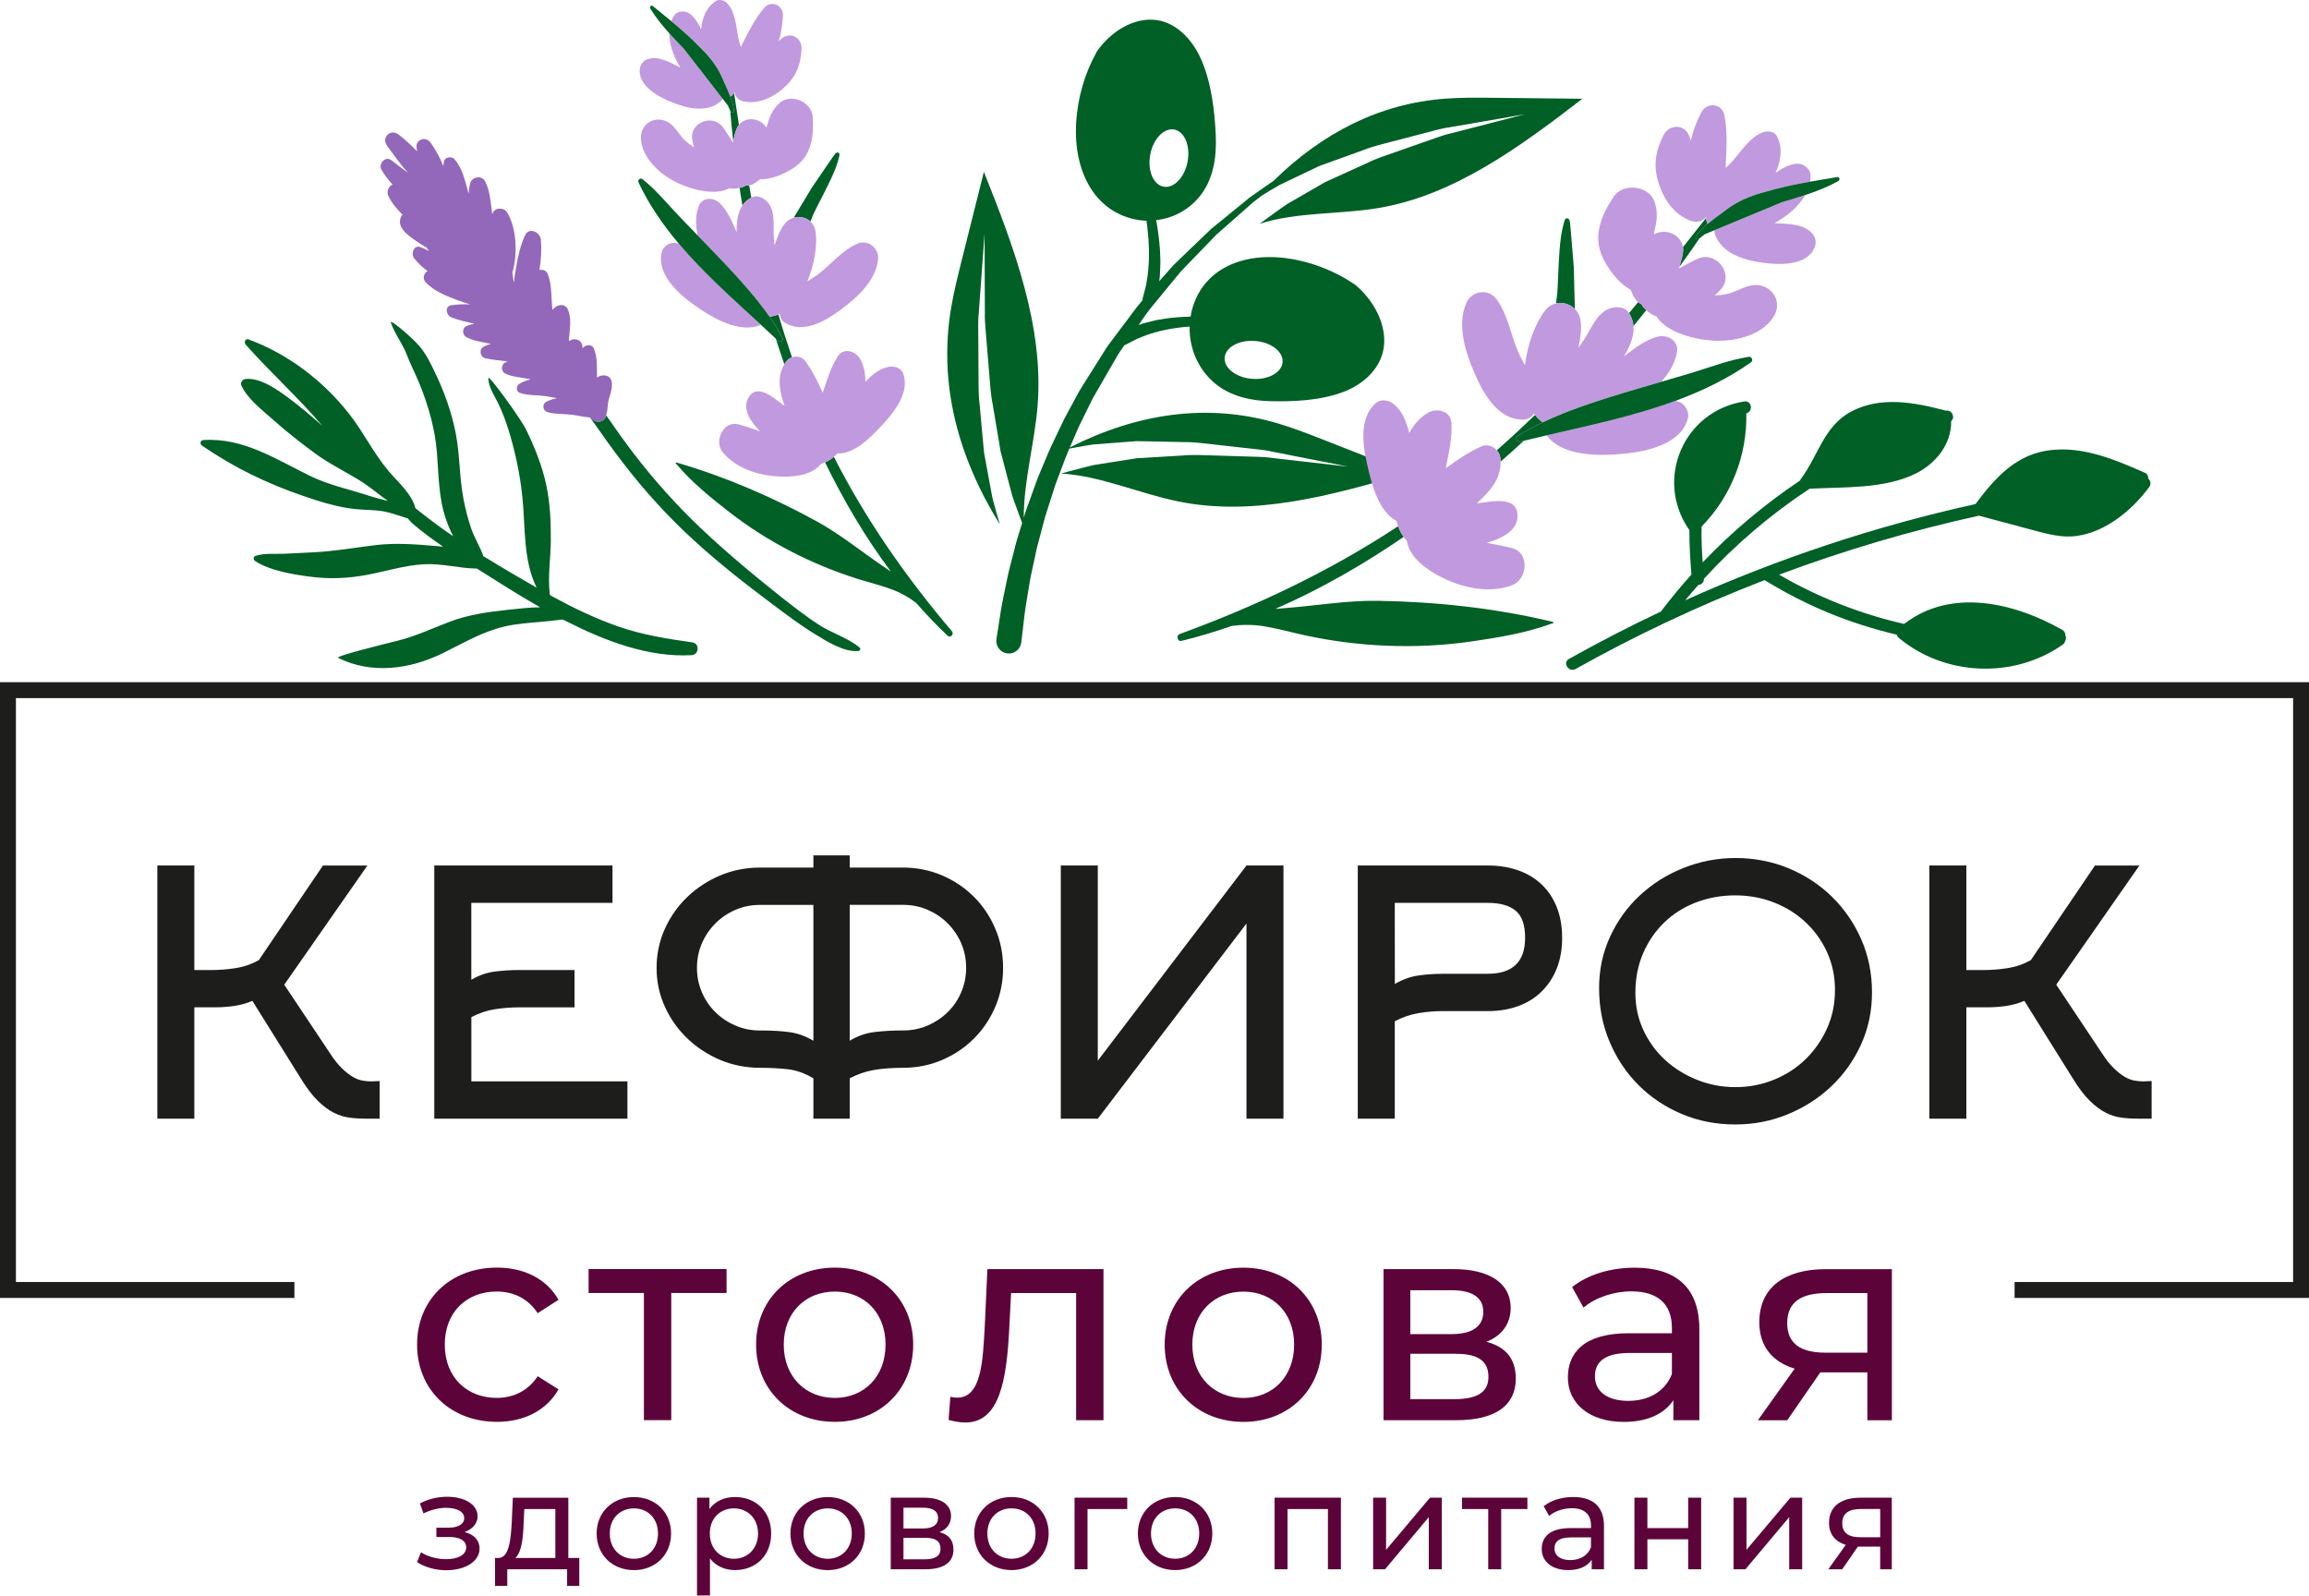 <?xml version="1.0" encoding="UTF-8"?> <svg xmlns="http://www.w3.org/2000/svg" id="_Слой_2" data-name="Слой 2" viewBox="0 0 627.9 433.88"><defs><style> .cls-1 { fill: #5c0439; } .cls-2, .cls-3 { fill: #006026; } .cls-2, .cls-4 { fill-rule: evenodd; } .cls-5 { fill: #c199df; } .cls-4, .cls-6 { fill: #1d1d1b; } .cls-7 { fill: #9367ba; } </style></defs><g id="_Слой_1-2" data-name="Слой 1"><g><path class="cls-6" d="m52.85,304.21h-10.06v-68.85h10.06v28.43h4.61c2.15,0,4.34-.17,6.55-.51,2.22-.34,4.34-1.06,6.37-2.18l17.44-25.73h12.09l-22.61,32.4,12.37,18.55c1.11,1.72,2.18,3.09,3.23,4.11,1.05,1.02,2.03,1.8,2.95,2.35.92.55,1.82.91,2.68,1.06.86.15,1.69.23,2.49.23.37,0,.74-.02,1.11-.05.37-.03.74-.05,1.11-.05v10.24h-3.6c-1.6,0-3.12-.09-4.57-.28-1.45-.18-2.88-.63-4.29-1.34-1.42-.71-2.86-1.78-4.34-3.23-1.48-1.45-3.02-3.46-4.61-6.05l-13.2-21.14c-1.6.68-3.25,1.14-4.94,1.38-1.69.25-3.37.37-5.03.37h-5.81v30.27h0Zm75.31-10.15h42.46v10.15h-52.52v-68.85h48.46v10.15h-38.39v20.92c2.09-1.22,4.21-1.95,6.37-2.23,2.15-.28,4.37-.42,6.65-.42h15.04v10.15h-15.04c-2.21,0-4.41.17-6.6.51s-4.32,1.06-6.41,2.15v17.46h0Zm117.4-13.84c2.4,0,4.63-.45,6.69-1.34,2.06-.89,3.88-2.09,5.45-3.63,1.57-1.54,2.8-3.35,3.69-5.43.89-2.09,1.34-4.29,1.34-6.63s-.45-4.61-1.34-6.68c-.89-2.05-2.12-3.86-3.69-5.43-1.57-1.57-3.38-2.78-5.45-3.68-2.06-.89-4.29-1.34-6.69-1.34h-14.49v36.95c2.15-1.31,4.46-2.11,6.92-2.38,2.46-.28,4.98-.42,7.57-.42h0Zm-38.86,0c3.14,0,5.81.15,8.03.46,2.22.31,4.37,1.09,6.46,2.34v-36.95h-14.49c-2.4,0-4.63.45-6.69,1.34-2.06.89-3.88,2.11-5.45,3.68-1.57,1.57-2.8,3.38-3.69,5.43-.89,2.06-1.34,4.28-1.34,6.68s.45,4.54,1.34,6.63c.89,2.08,2.12,3.89,3.69,5.43,1.57,1.54,3.38,2.74,5.45,3.63,2.06.89,4.29,1.34,6.69,1.34h0Zm38.86,10.15c-3.01,0-5.66.2-7.94.6-2.28.4-4.46,1.15-6.55,2.26v10.98h-9.88v-10.98c-2.4-1.42-4.77-2.25-7.11-2.49-2.34-.25-4.8-.37-7.38-.37-3.81,0-7.41-.71-10.8-2.12-3.38-1.42-6.37-3.37-8.95-5.83-2.58-2.46-4.63-5.34-6.14-8.65-1.51-3.29-2.26-6.83-2.26-10.58s.75-7.31,2.26-10.63c1.51-3.34,3.55-6.23,6.14-8.69,2.58-2.46,5.57-4.41,8.95-5.83,3.38-1.42,6.98-2.12,10.8-2.12h14.49v-3.32h9.88v3.32h14.49c3.75,0,7.29.71,10.61,2.12,3.32,1.42,6.21,3.37,8.68,5.83,2.46,2.46,4.4,5.35,5.81,8.69,1.42,3.32,2.12,6.88,2.12,10.63s-.71,7.29-2.12,10.58c-1.42,3.31-3.35,6.18-5.81,8.65-2.46,2.46-5.35,4.41-8.68,5.83-3.32,1.42-6.86,2.12-10.61,2.12h0Zm93.4-55.01h10.06v68.85h-10.06v-53.07l-40.43,53.07h-10.06v-68.85h10.06v53.07l40.43-53.07h0Zm65.62,29.44c6.77,0,10.15-3.26,10.15-9.78,0-3.51-.86-5.97-2.58-7.38-1.72-1.42-4.25-2.12-7.57-2.12h-25.29l.02,22.06c2.09-1.23,4.23-2,6.41-2.31,2.18-.31,4.41-.46,6.69-.46h12.17Zm-35.35,39.41v-68.85h35.41c3.01,0,5.77.45,8.28,1.34,2.49.89,4.61,2.18,6.37,3.88,1.77,1.69,3.12,3.75,4.08,6.18.95,2.43,1.43,5.18,1.43,8.26s-.48,5.83-1.43,8.26c-.95,2.43-2.31,4.52-4.08,6.28-1.75,1.75-3.88,3.09-6.38,4.01-2.49.92-5.25,1.38-8.28,1.38h-12.2c-2.23,0-4.45.18-6.66.55-2.21.37-4.38,1.11-6.48,2.22v26.49h-10.06Zm129.77-34.93c0-3.75-.72-7.2-2.17-10.37-1.45-3.15-3.41-5.89-5.91-8.2-2.49-2.31-5.37-4.08-8.63-5.34-3.26-1.26-6.74-1.89-10.43-1.89s-7.38.65-10.71,1.94c-3.32,1.29-6.2,3.11-8.63,5.48-2.43,2.37-4.34,5.17-5.72,8.38-1.38,3.23-2.08,6.77-2.08,10.64s.74,7.11,2.21,10.28c1.48,3.15,3.48,5.88,6,8.15,2.52,2.28,5.41,4.05,8.68,5.34,3.26,1.29,6.71,1.94,10.34,1.94s7.18-.68,10.48-2.03c3.29-1.35,6.15-3.2,8.58-5.57,2.43-2.37,4.37-5.15,5.81-8.34,1.45-3.2,2.17-6.66,2.17-10.41h0Zm10.06.6c0,5.11-1,9.84-3,14.21-2,4.37-4.71,8.15-8.09,11.35-3.38,3.2-7.32,5.72-11.83,7.57-4.49,1.85-9.24,2.77-14.23,2.77-5.23,0-10.11-.95-14.6-2.86-4.51-1.91-8.41-4.52-11.74-7.85s-5.95-7.25-7.86-11.77c-1.91-4.52-2.86-9.37-2.86-14.54s1-9.74,3-14.07c2-4.34,4.72-8.09,8.14-11.26s7.38-5.65,11.88-7.43c4.49-1.78,9.21-2.68,14.14-2.68s9.92.94,14.41,2.81c4.51,1.88,8.43,4.46,11.78,7.75s6.01,7.15,7.95,11.58c1.94,4.43,2.91,9.23,2.91,14.4h0Zm25.66,34.33h-10.06v-68.85h10.06v28.43h4.61c2.15,0,4.34-.17,6.55-.51,2.22-.34,4.34-1.06,6.37-2.18l17.44-25.73h12.09l-22.61,32.4,12.37,18.55c1.11,1.72,2.18,3.09,3.23,4.11,1.05,1.02,2.03,1.8,2.95,2.35.92.55,1.81.91,2.68,1.06.86.15,1.69.23,2.49.23.37,0,.74-.02,1.11-.05.37-.03.74-.05,1.11-.05v10.24h-3.6c-1.6,0-3.12-.09-4.57-.28-1.45-.18-2.88-.63-4.29-1.34-1.42-.71-2.86-1.78-4.34-3.23-1.48-1.45-3.02-3.46-4.61-6.05l-13.2-21.14c-1.6.68-3.25,1.14-4.94,1.38-1.69.25-3.37.37-5.03.37h-5.81v30.27h0Z"></path><polygon class="cls-4" points="0 185.51 627.9 185.51 627.9 352.95 547.84 352.95 547.84 348.62 623.58 348.62 623.58 189.84 4.33 189.84 4.33 348.62 80.06 348.62 80.06 352.95 0 352.95 0 185.51 0 185.51"></polygon><path class="cls-1" d="m135.13,386.65c7.37,0,13.49-3.1,16.75-8.84l-5.66-3.57c-2.64,4.03-6.67,5.89-11.16,5.89-8.06,0-14.11-5.58-14.11-14.5s6.05-14.42,14.11-14.42c4.5,0,8.53,1.86,11.16,5.89l5.66-3.64c-3.26-5.74-9.38-8.76-16.75-8.76-12.64,0-21.71,8.68-21.71,20.93s9.07,21.01,21.71,21.01h0Zm62.45-41.56h-37.52v6.51h15.04v34.58h7.44v-34.58h15.04v-6.51h0Zm29.43,41.56c12.33,0,21.32-8.76,21.32-21.01s-8.99-20.93-21.32-20.93-21.4,8.68-21.4,20.93,9.07,21.01,21.4,21.01h0Zm0-6.51c-7.91,0-13.88-5.74-13.88-14.5s5.97-14.42,13.88-14.42,13.8,5.66,13.8,14.42-5.89,14.5-13.8,14.5h0Zm41.5-35.04l-.7,15.2c-.54,9.69-.85,19.77-7.52,19.77-.54,0-1.16-.08-1.86-.23l-.47,6.28c1.71.47,3.18.7,4.57.7,9.32,0,11.25-11.55,11.95-26.05l.47-9.15h17.69v34.58h7.44v-41.09h-31.58Zm69.61,41.56c12.33,0,21.32-8.76,21.32-21.01s-8.99-20.93-21.32-20.93-21.4,8.68-21.4,20.93,9.07,21.01,21.4,21.01h0Zm0-6.51c-7.91,0-13.88-5.74-13.88-14.5s5.97-14.42,13.88-14.42,13.8,5.66,13.8,14.42-5.89,14.5-13.8,14.5h0Zm66.1-15.27c4.11-1.63,6.59-4.81,6.59-9.23,0-6.75-5.81-10.54-15.51-10.54h-19.07v41.09h19.77c10.93,0,16.2-4.19,16.2-11.32,0-5.19-2.56-8.61-7.99-10h0Zm-20.7-14.03h11.16c5.66,0,8.68,1.94,8.68,5.89s-3.02,6.05-8.68,6.05h-11.16v-11.94h0Zm11.94,29.62h-11.94v-12.33h12.4c6.12,0,8.84,2.02,8.84,6.28s-3.18,6.05-9.3,6.05h0Zm49.04-35.74c-6.59,0-12.71,1.86-16.98,5.27l3.1,5.58c3.18-2.71,8.14-4.42,13.02-4.42,7.37,0,11.01,3.64,11.01,9.92v1.47h-11.78c-12.25,0-16.51,5.43-16.51,12.02,0,7.13,5.89,12.09,15.2,12.09,6.43,0,11.01-2.17,13.49-5.89v5.43h7.06v-24.81c0-11.24-6.36-16.67-17.6-16.67h0Zm-1.71,36.21c-5.66,0-9.07-2.56-9.07-6.67,0-3.49,2.09-6.36,9.46-6.36h11.47v5.74c-1.86,4.73-6.28,7.29-11.86,7.29h0Zm53.69-35.82c-11.01,0-18.06,4.88-18.06,14.42,0,6.51,3.49,10.78,9.61,12.64l-10,14.03h7.99l8.99-13.02h12.79v13.02h6.67v-41.09h-17.99Zm-10.47,14.65c0-5.74,3.88-8.14,10.7-8.14h11.09v16.2h-11.4c-6.9,0-10.39-2.56-10.39-8.06h0Z"></path><path class="cls-1" d="m126.35,416.61c2.13-.77,3.53-2.35,3.53-4.3,0-3.16-3.49-5.29-8.23-5.29-2.5,0-4.92.51-7.46,1.8l.96,2.72c2.13-.99,4.15-1.51,6.13-1.51,2.98,0,4.96,1.03,4.96,2.79,0,1.65-1.65,2.61-4.26,2.61h-3.31v2.53h3.56c2.87,0,4.55,1.03,4.55,2.83,0,1.98-2.17,3.2-5.47,3.2-2.39,0-4.96-.66-6.83-1.87l-1.07,2.68c2.17,1.4,5.03,2.2,7.93,2.2,5.18,0,9.07-2.39,9.07-5.91,0-2.24-1.47-3.82-4.08-4.48h0Zm28.2,7.05v-16.38h-15.09l-.29,6.57c-.26,4.92-.74,9.66-3.53,9.81h-1.03v7.6h3.34v-4.52h16.27v4.52h3.31v-7.6h-2.98Zm-12.15-9.55l.18-3.75h8.44v13.3h-10.9c1.77-1.54,2.14-5.51,2.28-9.55h0Zm29.99,12.86c5.84,0,10.1-4.15,10.1-9.95s-4.26-9.92-10.1-9.92-10.14,4.11-10.14,9.92,4.3,9.95,10.14,9.95h0Zm0-3.09c-3.75,0-6.57-2.72-6.57-6.87s2.83-6.83,6.57-6.83,6.54,2.68,6.54,6.83-2.79,6.87-6.54,6.87h0Zm27.47-16.79c-2.86,0-5.36,1.1-6.94,3.27v-3.09h-3.38v26.59h3.53v-10.06c1.62,2.09,4.04,3.16,6.8,3.16,5.69,0,9.84-3.97,9.84-9.95s-4.15-9.92-9.84-9.92h0Zm-.29,16.79c-3.71,0-6.54-2.72-6.54-6.87s2.83-6.83,6.54-6.83,6.57,2.72,6.57,6.83-2.83,6.87-6.57,6.87h0Zm25.52,3.09c5.84,0,10.1-4.15,10.1-9.95s-4.26-9.92-10.1-9.92-10.14,4.11-10.14,9.92,4.3,9.95,10.14,9.95h0Zm0-3.09c-3.75,0-6.57-2.72-6.57-6.87s2.83-6.83,6.57-6.83,6.54,2.68,6.54,6.83-2.79,6.87-6.54,6.87h0Zm30.41-7.24c1.95-.77,3.12-2.28,3.12-4.37,0-3.2-2.75-5-7.35-5h-9.04v19.47h9.37c5.18,0,7.68-1.98,7.68-5.36,0-2.46-1.21-4.08-3.78-4.74h0Zm-9.81-6.65h5.29c2.68,0,4.11.92,4.11,2.79s-1.43,2.86-4.11,2.86h-5.29v-5.66h0Zm5.66,14.03h-5.66v-5.84h5.88c2.9,0,4.19.95,4.19,2.98s-1.51,2.87-4.41,2.87h0Zm23.72,2.94c5.84,0,10.1-4.15,10.1-9.95s-4.26-9.92-10.1-9.92-10.14,4.11-10.14,9.92,4.3,9.95,10.14,9.95h0Zm0-3.09c-3.75,0-6.57-2.72-6.57-6.87s2.83-6.83,6.57-6.83,6.54,2.68,6.54,6.83-2.79,6.87-6.54,6.87h0Zm31.47-16.6h-14.33v19.47h3.53v-16.38h10.8v-3.09h0Zm13.03,19.69c5.84,0,10.1-4.15,10.1-9.95s-4.26-9.92-10.1-9.92-10.14,4.11-10.14,9.92,4.3,9.95,10.14,9.95h0Zm0-3.09c-3.75,0-6.57-2.72-6.57-6.87s2.83-6.83,6.57-6.83,6.54,2.68,6.54,6.83-2.79,6.87-6.54,6.87h0Zm27.03-16.6v19.47h3.53v-16.38h10.98v16.38h3.53v-19.47h-18.03Zm26.81,19.47h3.23l11.9-14.18v14.18h3.53v-19.47h-3.2l-11.94,14.18v-14.18h-3.53v19.47h0Zm41.94-19.47h-17.78v3.09h7.13v16.38h3.53v-16.38h7.13v-3.09h0Zm12.48-.18c-3.12,0-6.02.88-8.04,2.5l1.47,2.64c1.51-1.29,3.86-2.09,6.17-2.09,3.49,0,5.22,1.73,5.22,4.7v.7h-5.58c-5.8,0-7.82,2.57-7.82,5.69,0,3.38,2.79,5.73,7.2,5.73,3.05,0,5.22-1.03,6.39-2.79v2.57h3.34v-11.75c0-5.33-3.01-7.9-8.34-7.9h0Zm-.81,17.15c-2.68,0-4.3-1.21-4.3-3.16,0-1.65.99-3.01,4.48-3.01h5.44v2.72c-.88,2.24-2.98,3.45-5.62,3.45h0Zm17.44,2.5h3.53v-8.15h11.09v8.15h3.53v-19.47h-3.53v8.26h-11.09v-8.26h-3.53v19.47h0Zm26.96,0h3.23l11.9-14.18v14.18h3.53v-19.47h-3.2l-11.94,14.18v-14.18h-3.53v19.47h0Zm34.52-19.47c-5.22,0-8.56,2.31-8.56,6.83,0,3.09,1.65,5.11,4.55,5.99l-4.74,6.65h3.78l4.26-6.17h6.06v6.17h3.16v-19.47h-8.52Zm-4.96,6.94c0-2.72,1.84-3.86,5.07-3.86h5.25v7.68h-5.4c-3.27,0-4.92-1.21-4.92-3.82h0Z"></path><path class="cls-3" d="m105.58,136.29c-2.31-1.6-4.44-3.47-6.84-5.04-4.24-2.78-8.77-4.82-12.9-7.84-4.11-3-8.1-6.16-11.89-9.54-2.86-2.55-6.78-5.53-8.33-9.1-.36-.83.44-1.65,1.21-1.72,3.99-.36,8.47,2.83,11.55,5.1,3.22,2.37,6.26,4.99,9.27,7.64-6.56-7.72-14.14-14.52-20.86-22.1-.47-.53-.11-1.72.75-1.41,10.84,3.97,20.48,11.37,27.53,20.43,3.88,4.98,6.59,10.68,10.7,15.5,2.5,2.94,6.2,6.08,7.2,9.98.69.52,1.33,1.05,1.5,1.19,2.84,2.25,5.77,4.4,8.76,6.45-.84-1.63-1.5-3.31-2.02-4.82-1.97-5.82-1.9-11.94-2.4-17.99-.52-6.4-2.28-12.57-4.67-18.51-1.09-2.7-2.46-5.26-3.49-7.98-1.17-3.09-3.29-5.7-4.37-8.8-.42-1.2,5.88,4.09,7.93,6.58,1.72,2.09,2.9,4.51,4.06,6.94,2.52,5.26,4.51,10.74,5.64,16.48,1.18,5.98.97,12.1,2.15,18.08.53,2.69,1.2,5.37,2.09,7.96.89,2.58,2.44,4.92,3.29,7.5.81.44,1.6.93,1.8,1.05,4.18,2.57,8.41,5.04,12.67,7.47-3.71-7.67-2.98-16.2-3.87-24.76-.61-5.88-1.85-11.83-3.56-17.49-.83-2.75-1.81-5.44-3.08-8.02-1.09-2.21-2.55-4.21-2.61-6.71-.03-1.18,8.86,11.08,10.29,14.04,2.36,4.87,4.35,9.79,5.48,15.1,1.07,5.05,1.27,10.13,1.22,15.28-.05,4.8-.84,9.43-.29,14.19.05.46.07.42.82.84,5.69,3.1,11.56,5.91,17.68,8.06,6.58,2.32,13.41,3.38,20.28,4.37,2.06.3,1.84,3.36-.19,3.47-11.72.66-23.51-3.86-33.81-9.08-1.23-.62-1.08-.68-2.15-.52-3.31.47-6.65.63-9.98,1-1.72.19-3.43.44-5.13.85-.88.21-1.72.46-2.55.73-4.98,1.61-9.2,4.11-13.99,6.46-9,4.42-19.34,5.82-28.5,1.32-.91-.45,10.88-3.38,15.95-4.63,5.04-1.24,9.57-3.38,14.39-5.22,5.01-1.92,10.57-2.69,15.89-3.25,2.78-.29,5.75-.65,8.69-.68-.42-.23-.84-.47-1.26-.71-4.03-2.29-10.94-6.63-15.94-9.81-4.8-.05-9.54-1.45-14.41-1.18-5.3.3-10.4,1.94-15.59,2.91-5.22.97-10.29,1.16-15.56.45-4.55-.61-10.91-1.65-14.75-4.23-.53-.36-.55-1.19.13-1.41,2.53-.82,5.35-.45,7.99-.58,2.62-.12,5.24-.26,7.85-.39,5.71-.28,11.21-1.29,16.86-1.96,5.34-.63,10.71-.23,16.05.23.74.06,1.5.13,2.25.21-2.9-1.98-5.72-4.06-8.38-6.34-.2-.17-.77-.77-1.2-1.32-2.08-.64-4.1-1.43-6.25-1.87-2.64-.53-5.25-.42-7.91-.69-4.97-.5-9.62-1.98-14.33-3.59-9.84-3.35-18.91-7.78-27.5-13.67-.63-.43-.52-1.46.34-1.52,10.9-.71,19.76,5.24,29.13,9.79,5.02,2.44,10.39,3.55,15.66,5.27,1.75.57,3.63,1.02,5.49,1.53h0Z"></path><path class="cls-3" d="m297.95,14.64c-5.74,10.39-8.11,26.8-.84,37.34,3.56,5.16,9.08,7.86,14.65,8.04.07.47.14.94.2,1.42.12,1.24.27,2.47.35,3.69.04,1.21.16,2.41.13,3.56-.04,1.15.03,2.27-.09,3.32-.1,1.04-.13,2.04-.27,2.94-.15.9-.28,1.72-.4,2.45-.12.72-.33,1.33-.45,1.84-.27,1.01-.42,1.59-.42,1.59l-.05.18s-.01.05-.02.07c-.04.19-.05.37-.03.55l-.2.23c-1.87,2.18-3.49,4.57-5.26,6.85l-2.6,3.46c-.88,1.14-1.74,2.3-2.47,3.54-1.53,2.44-3.06,4.86-4.58,7.27-.76,1.23-1.51,2.35-2.26,3.66-.66,1.23-1.32,2.44-1.98,3.66-.66,1.21-1.31,2.42-1.95,3.61-.6,1.25-1.19,2.49-1.78,3.72-1.18,2.46-2.36,4.89-3.32,7.31-.97,2.43-2.08,4.74-2.87,7.11-.84,2.34-1.67,4.63-2.46,6.83l-.59,1.91c0-10.09,2.96-20.36,3.77-30.51,1.7-21.34-6.29-42.78-14.61-63.55-1.99,7.93-3.97,15.86-5.96,23.79-1.11,4.43-2.22,8.85-2.97,13.35-3.41,20.42,1.78,40.21,13.27,58.73-.03-.1-.05-.18-.08-.28-.61-2.2-1.36-4.57-1.97-7.09-.47-2.52-.96-5.19-1.47-7.94-.25-1.38-.51-2.77-.77-4.19-.13-1.42-.26-2.85-.4-4.3-.26-2.89-.53-5.82-.8-8.75-.37-2.93-.28-5.85-.31-8.73-.02-2.87-.03-5.7-.05-8.44.03-2.73-.15-5.38.13-7.87.18-2.49.35-4.85.51-7.02.64-8.68,1.06-14.47,1.06-14.47,0,0,.02,5.82.05,14.54,0,2.18.02,4.54.03,7.03-.09,2.49.29,5.13.47,7.85.22,2.72.45,5.53.69,8.39.25,2.85.38,5.76.97,8.64.48,2.88.97,5.77,1.44,8.6.24,1.42.48,2.82.71,4.21.36,1.37.71,2.73,1.07,4.06.7,2.66,1.37,5.24,2.01,7.68.78,2.41,1.67,4.65,2.41,6.73l.36.97-.97,3.16c-.68,2.07-1.13,4.11-1.64,6.03-.47,1.93-1,3.74-1.35,5.47-.69,3.47-1.38,6.49-1.79,9-.78,5.03-1.23,7.9-1.23,7.9,0,.04-.01.09-.02.12-.22,1.87,1.12,3.57,2.99,3.79,1.87.22,3.57-1.12,3.78-2.99l.02-.16s.32-2.79.9-7.66c.31-2.44.86-5.37,1.4-8.75.28-1.69.72-3.46,1.11-5.34.42-1.88.78-3.87,1.37-5.9.54-2.04,1.11-4.16,1.69-6.36.69-2.17,1.4-4.41,2.14-6.72.68-2.33,1.67-4.61,2.53-7.01.57-1.61,1.22-3.2,1.9-4.8,2.03-.36,4.2-.81,6.49-1.13,2.47-.19,5.08-.39,7.78-.6,1.35-.1,2.72-.21,4.1-.31,1.38.03,2.77.05,4.18.08,2.81.06,5.66.12,8.51.18,2.86-.05,5.67.38,8.45.67,2.77.31,5.51.62,8.15.91,2.63.34,5.21.46,7.59,1.03,2.39.47,4.65.92,6.74,1.33,8.33,1.65,13.89,2.74,13.89,2.74,0,0-5.62-.64-14.04-1.6-2.1-.24-4.38-.5-6.79-.78-2.4-.37-4.98-.28-7.62-.41-2.64-.08-5.38-.17-8.15-.25-2.77-.07-5.58-.27-8.41.01-2.82.17-5.64.34-8.42.5-1.39.08-2.76.17-4.12.25-1.35.21-2.69.42-4.01.63-2.62.41-5.16.81-7.56,1.19-2.38.53-4.62,1.19-6.68,1.71-.81.22-1.57.42-2.32.63,10.65.6,21.23,5.41,31.87,7.58,20.47,4.18,41.78-1.58,62.46-7.76-7.5-2.94-15-5.89-22.51-8.83-4.19-1.64-8.38-3.29-12.66-4.57-19.13-5.73-38.31-2.86-56.77,6.46l.88-2.04c.52-1.21,1.05-2.42,1.58-3.65.6-1.22,1.21-2.45,1.82-3.69.61-1.24,1.22-2.48,1.84-3.73.6-1.13,1.36-2.37,2.03-3.56,1.39-2.41,2.8-4.83,4.21-7.27.67-1.24,1.46-2.41,2.28-3.56l.21-.31c.16-.03.32-.09.47-.17l.17-.09s.5-.26,1.39-.72c.45-.22.96-.54,1.61-.81.65-.26,1.38-.55,2.19-.87.8-.33,1.72-.54,2.67-.84.94-.33,2-.47,3.07-.73,1.07-.26,2.21-.35,3.35-.54.92-.13,1.86-.19,2.8-.27-.12,5.09,1.7,10.3,5.56,14.23,4.35,4.43,10.36,5.89,16.25,6.05,6.62.18,13.98-.19,20.18-2.58,5.4-2.09,10.47-6.59,10.9-12.9.39-5.67-2.68-11.29-6.65-15.08-.55-.52-1.11-1.08-1.76-1.44-9.85-6.68-25.67-10.32-36.13-3.6-4.56,2.93-7.29,7.59-8.09,12.61-1.12.05-2.23.06-3.33.16-1.21.14-2.42.18-3.57.4-1.15.21-2.28.32-3.33.62-1.04.28-2.05.46-2.95.77l-.96.33c1.07-1.56,2.13-3.13,3.31-4.61l.84-1.02c.11-.1.2-.21.28-.34l4.23-5.15c.89-1.08,1.77-2.15,2.65-3.22.93-1.02,1.91-1.99,2.85-2.98,1.9-1.97,3.78-3.91,5.63-5.83l1.38-1.43,1.48-1.3c.98-.86,1.95-1.72,2.92-2.57,1.93-1.7,3.81-3.35,5.64-4.97.78-.6,1.55-1.19,2.31-1.77,1.53-.94,3.15-1.96,4.87-2.91,2.24-1.07,4.6-2.19,7.04-3.36,1.22-.58,2.46-1.17,3.71-1.77,1.29-.47,2.6-.94,3.92-1.42,2.63-.95,5.31-1.92,7.98-2.88,2.64-1.07,5.41-1.68,8.09-2.4,2.69-.7,5.33-1.39,7.9-2.06,2.57-.62,5-1.44,7.41-1.75,2.39-.41,4.64-.8,6.72-1.16,8.31-1.44,13.86-2.4,13.86-2.4,0,0-5.44,1.41-13.61,3.52-2.04.53-4.24,1.1-6.58,1.7-2.36.5-4.73,1.52-7.23,2.34-2.49.87-5.06,1.77-7.67,2.69-2.61.93-5.29,1.75-7.83,3.03-2.57,1.17-5.14,2.34-7.67,3.49-1.26.58-2.51,1.15-3.75,1.71-1.19.69-2.36,1.36-3.52,2.03-2.31,1.33-4.53,2.61-6.64,3.83-2.04,1.35-3.9,2.78-5.65,4.01-.68.5-1.32.96-1.95,1.43,10.12-3.25,21.59-2.51,32.22-4.27,20.47-3.4,38.37-16.48,55.54-29.73-7.98-.09-15.95-.17-23.93-.26-4.45-.05-8.91-.1-13.32.23-17.93,1.32-33.5,9.35-46.73,22.36-2.09,1.43-4.26,2.93-6.47,4.51-1.91,1.56-3.88,3.16-5.88,4.8-1.01.82-2.02,1.65-3.05,2.48l-1.55,1.26-1.45,1.39c-1.95,1.87-3.92,3.77-5.92,5.69-.99.97-2.02,1.92-3.01,2.92-.93,1.05-1.87,2.11-2.81,3.17l-.94,1.06.14-1.21c.11-.98.09-2.05.15-3.17.07-1.13-.05-2.3-.07-3.52-.02-1.22-.21-2.46-.31-3.74-.14-1.26-.36-2.54-.54-3.82l-.22-1.13c4.31-.49,8.46-2.51,11.55-6.12,3.98-4.64,4.94-10.88,4.67-16.95-.31-6.82-1.21-14.39-3.99-20.69-2.41-5.49-7.15-10.55-13.29-10.76-5.52-.2-10.73,3.16-14.12,7.39-.46.58-.96,1.18-1.26,1.87h0Zm43.35,78.08c4.35.33,7.7,2.91,7.48,5.76-.22,2.84-3.92,4.88-8.27,4.54-4.35-.33-7.7-2.91-7.48-5.76.22-2.84,3.92-4.88,8.27-4.54h0Zm-28.51-50.67c.8-4.29,3.72-7.34,6.53-6.82,2.81.52,4.43,4.42,3.63,8.71-.8,4.29-3.72,7.34-6.53,6.82-2.81-.52-4.43-4.42-3.63-8.71h0Z"></path><path class="cls-2" d="m220.84,50.92c3.67-5.38,6.09-8.94,6.35-9.19.66-.63,1.17,0,1.1.38-.05.26-.4,2.49-2.41,6.74s-4.26,8.33-4.72,9.48-.77,1.91-.77,1.91c-.06-.06-.12-.11-.19-.17-.47-.39-1.01-.67-1.59-.85-.01,0-.02,0-.03-.01-.92-.27-1.87-.27-2.74-.02,0,0,1.36-2.23,2.74-4.53,1.39-2.3,2.26-3.76,2.26-3.76h0Z"></path><path class="cls-3" d="m199.58,30.12c.05.53-.7.77-.92.26-.03-.06-.05-.12-.08-.19.23,2.76.5,5.51.81,8.27.22-1.14.48-2.27.89-3.36.17-.45.4-.82.66-1.16-.45-2.89-.89-5.79-1.33-8.69-.24.43-.6.81-1.02,1.07.47,1.22.85,2.47.99,3.8h0Z"></path><path class="cls-3" d="m249.16,163.98c2.72,3.11,5.57,6.11,8.57,8.93.7.66,1.78-.47,1.17-1.19-12.58-14.85-23.46-30.43-32.14-47.5-.72.61-1.52,1.12-2.39,1.52,5.06,10.38,10.98,20.46,17.89,29.69-.8-.54-1.57-1.07-2.31-1.57-5.73-3.91-11.57-8.63-17.64-11.97-12.14-6.67-24.95-12.22-38.31-16.11-.25-.07-.38.28-.14.38.03.01.07.03.1.04,0,0,0,0,0,.01,4.12,4.9,9.26,9.07,14.3,12.99,5.29,4.12,10.98,7.73,16.94,10.8,5.76,2.97,11.76,5.44,17.94,7.39,3.15.99,6.38,1.77,9.48,2.93,2.46.92,4.59,2.15,6.56,3.66h0Z"></path><path class="cls-3" d="m202.1,50.82c-.33.12-.66.19-.98.27.26,1.6.48,3.19.77,4.78.59-.85,1.37-1.59,2.42-2.15-.21-1.1-.39-2.21-.59-3.32-.31.05-.63.08-.95.05-.22.15-.44.29-.67.37h0Z"></path><path class="cls-3" d="m209.21,86.06c1.31,1.88,2.51,3.81,3.57,5.8.34.63-.59,1.39-1.12.88-.23-.22-.46-.44-.69-.65.75,2.33,1.51,4.66,2.32,6.97.16-.27.34-.53.54-.8.4-.52.95-.87,1.55-1.08-1.32-3.87-2.57-7.75-3.7-11.66-.59.23-1.2.42-1.84.51-.22.03-.43.04-.63.03h0Z"></path><path class="cls-5" d="m206.71,48.72c3.26.21,7.4-1.83,9.53-3.36,4.54-3.27,5.11-8.51,4.77-13.62-.27-4.11-6.06-6.51-9.1-3.66-2.2,2.06-2.69,4.01-3.49,6.65-.16-.24-.33-.47-.52-.69-1.83-2.08-5.26-2.21-6.95-.09-.27.33-.5.71-.66,1.16-.41,1.08-.67,2.22-.89,3.36-.02.11-.04.23-.07.34-.95-1.46-1.8-2.98-2.87-4.36-2.76-3.57-9.01-1.05-8.22,3.51.12.68.3,1.41.52,2.15-.84-.56-1.65-1.15-2.38-1.82-1.33-1.22-2.2-2.82-3.46-4.09-3.37-3.4-8.98-1.38-8.62,3.68.37,5.17,5.18,9.5,9.55,11.67,3.82,1.9,10.46,3.8,14.47,1.65.89.16,1.82.13,2.8-.1.32-.07.65-.14.98-.27.23-.09.45-.22.67-.37.32.03.63,0,.95-.05.39-.07.78-.18,1.14-.39.7-.4,1.31-.83,1.86-1.29h0Z"></path><path class="cls-5" d="m197.18,22.95c.5,1.12.98,2.23,1.42,3.36.42-.26.78-.63,1.02-1.07.05-.08.07-.17.11-.26.13,1.28,1.13,2.33,2.51,2.6,4.06.81,8.05-1.09,11-3.78,3.32-3.03,4.51-6.19,4.73-10.57.14-2.77-2.81-4.67-5.16-2.93-.37.27-.71.59-1.05.89.68-2.24,1.05-4.54,1.14-6.95.1-2.83-3.18-4.34-5.1-2.09-2.4,2.82-3.92,5.85-5.6,9.14-.22.43-.48.93-.74,1.47-.21-.62-.4-1.24-.54-1.85-.75-3.19-.77-7.35-3.05-9.9-.7-.78-2.07-1.38-3.09-.78-2.5,1.46-3.81,4.41-4.13,7.72-.78-1.65-1.7-3.18-3.11-4.24-1.26-.94-3.37-.79-4.28.6-.29.44-.51.91-.7,1.4,2.93,2.42,5.77,4.95,8.39,7.7.34.36.7.69,1.03,1.05,1.92,2.13,3.52,4.4,4.61,7.05.19.48.41.94.62,1.41h0Zm-12.16-4.58c-2.92-1.4-6.08-3.42-9.17-2.18-1,.4-1.71,1.4-1.85,2.46-.64,4.74,5.19,7.74,8.88,9.23,4.07,1.64,9.54,2.88,13.11-.35.21-.19.39-.42.54-.67l-4.7-6.06-5.86-7.54c-1.34-1.39-2.68-2.78-3.97-4.22,0,2.99,1.18,6.35,3.03,9.34h0Z"></path><path class="cls-3" d="m198.66,30.38c-.03-.06-.05-.12-.08-.19-.21-.49-.4-.97-.6-1.45l-1.46-1.88-4.7-6.06-5.86-7.54c-1.34-1.39-2.68-2.78-3.97-4.22-1.88-2.1-3.65-4.28-5.14-6.69-.27-.44.21-1.09.69-.7,1.67,1.35,3.34,2.71,5,4.09,2.93,2.42,5.77,4.95,8.39,7.7.34.36.7.69,1.03,1.05,1.92,2.13,3.52,4.4,4.61,7.05.19.48.41.94.62,1.41.5,1.12.98,2.23,1.42,3.36.47,1.22.85,2.47.99,3.8.05.53-.7.77-.92.26h0Z"></path><path class="cls-5" d="m227.71,123.31c4.6.19,9.1-4.4,11.92-7.44,3.41-3.67,7.87-8.99,5.98-14.3-.49-1.36-2-1.95-3.32-1.87-2.7.18-4.96,2.02-6.97,4.13.03-2.19-.36-4.33-1.45-6.26-1.18-2.1-4.42-3.13-6-.72-1.98,3.01-2.98,6.53-4.14,9.96-1.33-3.01-2.76-5.91-4.73-8.62-.85-1.16-2.35-1.45-3.61-1.02-.6.2-1.16.56-1.55,1.08-.2.26-.38.53-.54.8-2.13,3.5-1.27,7.53.04,11.3-.08-.06-.17-.11-.26-.16-2.57-1.82-7.4-6.5-9.75-1.64-1.42,2.94.98,6.35,3.36,8.74-1.96-.64-3.89-1.38-5.93-1.9-4.09-1.04-6.65,4.6-4.28,7.53,3.38,4.19,9.14,6.16,14.38,6.6,3.86.33,9.76.05,12.36-3.34.4-.13.78-.28,1.16-.45.87-.4,1.67-.91,2.39-1.52.33-.28.65-.59.95-.91h0Z"></path><path class="cls-5" d="m212.04,85.35c.08.93.46,1.82,1.32,2.36,5.06,3.18,11.06-.38,15.31-3.52,4.42-3.27,9.5-7.87,10.12-13.63.33-3.06-2.76-5.56-5.67-4.28-4.25,1.87-7.25,5.83-10.97,8.54-.77.57-1.67,1.11-2.6,1.67,1.96-4.64,2.77-9.97,2.23-13.58-.17-1.12-.69-2.01-1.39-2.66-.06-.06-.12-.11-.19-.17-.47-.39-1.01-.67-1.59-.85-.01,0-.02,0-.03-.01-1.86-.56-3.86.03-5.1,1.53-1.38,1.68-2.17,3.83-2.84,6.03-.07-.72-.14-1.44-.2-2.16-.26-3.21.59-7.38-1.88-9.83-1.06-1.05-2.74-1.88-4.24-1.07h0c-1.05.57-1.83,1.3-2.42,2.16-1.38,2.01-1.64,4.68-1.57,7.3-1.24-2.89-2.47-5.84-4.52-7.87-1.7-1.68-4.86-1.83-5.83.81-.86,2.33-.86,5.06-.27,7.87,1.86,1.91,3.72,3.82,5.55,5.75,3.68,3.86,7.51,7.94,10.93,12.27,1.05,1.33,2.07,2.67,3.02,4.04.2.01.41,0,.63-.03.64-.09,1.25-.28,1.84-.51.12-.05.24-.11.36-.16h0Zm-28.26-19.28c-1.4-.28-3.3.75-3.72,2.16-1.83,6.02,4.3,11.59,8.8,14.78,4.64,3.29,12.33,7.9,18.06,5.3-7.64-7.04-15.58-14.06-22.29-22.01-.27-.08-.54-.16-.84-.22h0Z"></path><path class="cls-3" d="m211.65,92.74c-.23-.22-.46-.44-.69-.65-1.33-1.26-2.68-2.52-4.05-3.78-7.64-7.04-15.58-14.06-22.29-22.01-4.31-5.1-8.12-10.58-11-16.72-.31-.65.54-1.31,1.1-.86,3.74,2.98,6.83,6.8,10.13,10.25,1.61,1.69,3.23,3.36,4.86,5.03,1.86,1.91,3.72,3.82,5.55,5.75,3.68,3.86,7.51,7.94,10.93,12.27,1.05,1.33,2.07,2.67,3.02,4.04,1.31,1.88,2.51,3.81,3.57,5.8.34.63-.59,1.39-1.12.88h0Z"></path><path class="cls-3" d="m161.08,114.05c-.17-.16-.32-.33-.46-.51-.05,0-.11-.01-.16-.02.32.45.64.89.95,1.33,2.59,3.73,5.24,7.42,8.01,11.02,5.81,7.58,12.21,14.6,19.26,21.05,6.81,6.24,14.09,11.93,21.48,17.46,3.68,2.75,7.36,5.54,11.28,7.95,3.28,2.01,7.97,5.05,11.97,4.7.4-.04.77-.58.39-.9-3.07-2.61-7.51-3.91-10.95-6.13-3.88-2.5-7.5-5.36-11.12-8.22-.69-.55-1.37-1.11-2.06-1.66-2.46-1.97-4.9-3.97-7.31-6-4.07-3.43-8.07-6.95-11.92-10.61-6.61-6.3-12.69-13.08-18.23-20.34-2.55-3.34-4.97-6.77-7.36-10.22-.09.23-.18.47-.31.69-.74,1.3-2.44,1.3-3.46.39h0Z"></path><path class="cls-7" d="m124.72,81.72c1.04.39,2.09.76,3.15,1.07-1.83-.1-3.61-.02-5.16.21-1.85.28-1.39,2.72-.03,3.27,2.03.81,4.19,1.28,6.33,1.78-.8.14-1.55.34-2.21.63-1.18.53-1.11,2.37-.05,2.96,2.02,1.13,4.47,1.35,6.74,1.87-.67.2-1.32.44-1.95.75-1.33.65-1.03,2.8.37,3.14,2.01.49,4.08.6,6.13.88-.22.09-.45.17-.66.28-1.1.56-1.21,2.42-.05,2.99,1.94.96,4.18,1.04,6.28,1.46.23.05.46.1.7.15-1.21.3-2.3.72-3.12,1.26-.95.64-.87,2.11.29,2.46,2.22.68,4.63.54,6.92.85,1,.13,2.03.38,3.07.56-1.08.2-2.08.52-2.94.97-1.19.63-.91,2.44.33,2.8,2.1.62,4.34.46,6.51.71,1.7.19,3.37.63,5.06.76.05,0,.11.01.16.02.14.18.29.35.46.51,1.02.91,2.71.92,3.46-.39.13-.23.22-.46.31-.69.32-.88.37-1.78.46-2.75.1-1.13.4-2.14.74-3.22.56-1.85.96-4.87-1.86-4.93-.7-.01-1.3.22-1.82.61-.08-2.72.23-5.37-.86-7.93-.57-1.32-2.37-1.02-3.06-.05,0,0,0,0,0,.01,0-.12-.02-.24-.02-.35-.08-2.05-2.27-2.66-3.56-1.61-.04-.15-.09-.3-.13-.45.19-2.78.85-5.7-.34-8.27-.64-1.39-2.4-1.29-3.41-.5-.28.22-.52.46-.75.73-.05-.72-.1-1.44-.15-2.15-.16-2.61-.15-5.27-1.15-7.71-.36-.87-1.34-1.17-2.21-1,.49-2.92.6-5.93.39-8.26-.18-2-3.21-3.48-4.28-1.2-1.24,2.65-1.88,5.42-2.38,8.3-.25,1.44-.52,2.92-.62,4.4-.04-.02-.09-.05-.13-.07-.09-.83-.21-1.64-.34-2.45,1.48-5.08,1.15-12.02-1.39-16.31-.93-1.57-3.67-1.48-4.09.49,0,.01,0,.03,0,.04-.05-.5-.11-.99-.17-1.47-.33-2.61-.55-5.17-1.75-7.55-.88-1.73-3.57-1.32-4.06.48-.26.93-.38,1.88-.42,2.84-.07-.24-.14-.49-.21-.73-.86-2.97-1.57-6.3-3.67-8.64-.81-.9-2.67-.57-2.88.73-.06.38-.1.76-.12,1.15-.97-2.37-2.2-4.59-3.49-6.37-1.38-1.9-4.18-.87-3.8,1.53.05.28.1.57.15.85-1.57-1.68-3.32-3.2-4.99-4.54-2.22-1.78-4.85.77-3.16,3.05,1.76,2.37,3.59,5.03,5.7,7.32-1.58-1.1-3.08-2.3-4.61-3.46-1.58-1.19-3.55,1.02-2.66,2.58.71,1.26,1.78,2.72,3.06,4.08-1.05.37-1.73,1.83-1.22,2.96.77,1.7,2.16,3.56,3.9,5.19-.13.12-.24.28-.34.47-1.45,2.94,1.81,5.13,3.95,6.65.85.6,1.83,1.24,2.88,1.8.24.34.49.67.76.99-.76-.37-1.52-.73-2.31-1.04-1.87-.74-2.72,1.75-1.79,2.99.91,1.21,2.19,2.42,3.68,3.52-1.07.45-1.41,2.09-.58,2.98,2.33,2.5,5.84,3.85,9,5.03h0Z"></path><path class="cls-2" d="m462.72,143.19c-.08,3.25.07,6.5.3,9.74,7.96-8.35,16.85-15.81,26.44-22.23.05-.14.13-.27.22-.4,4.74-6.27,6.25-14.48,13.83-18.44,7.97-4.17,17.03-2.44,25.28-.29.11.03.22.06.32.11,1.68-.37,2.68,1.87,1.48,2.84.12,6.27-4.27,11.64-9.72,14.3-8.61,4.2-19.4,3.56-28.77,4.08-10.54,6.94-20.21,15.17-28.74,24.49.05.92-.65,1.61-1.52,1.68-1.21,1.37-2.41,2.76-3.58,4.17,25.35-11.42,51.85-20.2,79-26.18.05-.12.12-.23.2-.34,5.24-6.96,10.91-13.22,20.08-14.31,9.02-1.07,17.62,2.58,25.69,6.13.68.3,1.01.93.94,1.6.65.55.85,1.51.3,2.26-4.61,6.28-11.66,12.13-19.56,13.32-4.06.61-8.05-.48-11.94-1.52-4.94-1.32-9.87-2.65-14.81-3.97-18.47,4.05-36.66,9.42-54.37,16.04,10.59,6.15,22.08,10.67,34.01,13.4,12.81-9.91,30.05-5.76,42.99,1.6.55.31.86.86.86,1.47.22.49.2,1.08-.06,1.55-.07.41-.31.75-.66,1-13.32,9.38-32.12,8.6-44.61-1.86-.27-.22-.45-.51-.54-.83-13.04-3.14-24.22-7.72-35.69-14.7-.07-.04-.14-.09-.21-.15-8.85,3.41-17.58,7.14-26.16,11.18-.2.16-.42.27-.67.31-8.33,3.95-16.54,8.16-24.58,12.68-1.83,1.03-3.69-1.68-1.82-2.73,8.18-4.58,16.52-8.88,25-12.89,2.63-3.46,5.4-6.82,8.31-10.06-.31-4.02-.59-8.06-.55-12.1-.05-.05-.1-.11-.14-.18-9.43-13.72-1.35-32.28,15.09-34.79,2.04-.31,2.45,2.75.53,3.23.23,11.48-4.12,22.59-12.18,30.8h0Z"></path><path class="cls-2" d="m427.99,72.89c-.62-7.5-1-12.45-1.13-12.86-.3-1.01-1.17-.67-1.32-.25-.1.29-1.02,2.73-1.43,8.15-.41,5.42-.48,10.8-.67,12.22-.19,1.42-.32,2.36-.32,2.36.09-.02.19-.05.28-.06.69-.12,1.39-.09,2.07.06.01,0,.03,0,.04,0,1.08.25,2.03.79,2.76,1.55,0,0-.09-3.02-.17-6.11-.08-3.1-.12-5.06-.12-5.06h0Z"></path><path class="cls-3" d="m461.21,64.15c-.36.5.26,1.18.78.79.06-.05.12-.09.18-.14-1.8,2.64-3.65,5.25-5.54,7.84.43-1.27.82-2.56,1.03-3.88.09-.54.07-1.05,0-1.54,2.11-2.64,4.2-5.31,6.3-7.97,0,.57.14,1.15.42,1.65-1.17.96-2.27,1.99-3.16,3.25h0Z"></path><path class="cls-3" d="m334.97,170.21c-4.51,1.57-9.08,2.95-13.7,4.07-1.07.26-1.51-1.49-.49-1.86,21.11-7.72,40.94-17.15,59.41-29.32.38,1.02.88,1.99,1.53,2.9-11.01,7.53-22.71,14.26-34.91,19.58,1.11-.09,2.19-.17,3.21-.26,7.99-.65,16.55-2.06,24.55-1.94,15.99.24,32.02,1.98,47.66,5.72.29.07.22.49-.08.46-.04,0-.08,0-.12-.01,0,0,0,0-.01,0-6.94,2.57-14.48,3.81-21.78,4.87-7.67,1.11-15.43,1.49-23.17,1.17-7.48-.31-14.91-1.25-22.23-2.83-3.73-.81-7.42-1.86-11.19-2.47-3-.48-5.83-.46-8.68-.08h0Z"></path><path class="cls-3" d="m446.86,83.49c.26.31.55.57.83.83-1.17,1.45-2.31,2.93-3.5,4.36-.1-1.19-.47-2.38-1.2-3.54.84-.99,1.66-2,2.49-2.99.28.23.59.44.92.59.13.28.28.54.46.76h0Z"></path><path class="cls-3" d="m419.6,114.81c-2.39,1.14-4.7,2.39-6.9,3.78-.7.44-.2,1.73.62,1.53.36-.09.71-.17,1.07-.26-2.09,1.91-4.18,3.82-6.32,5.67-.01-.36-.04-.73-.09-1.11-.1-.75-.46-1.42-.95-1.97,3.54-3.13,7.01-6.32,10.37-9.6.46.57.97,1.11,1.56,1.57.2.16.41.28.62.39h0Z"></path><path class="cls-5" d="m443.43,78.75c-3.39-1.65-6.38-6.06-7.65-8.82-2.69-5.88-.26-11.46,3-16.4,2.62-3.97,9.8-3.08,11.22,1.53,1.03,3.33.41,5.56-.29,8.67.3-.14.6-.28.92-.39,3.03-1.04,6.54.78,7.03,3.88.08.49.09,1,0,1.54-.21,1.32-.6,2.61-1.03,3.88-.04.13-.08.25-.13.38,1.78-.92,3.51-1.96,5.37-2.74,4.81-2.01,9.65,4.09,6.25,8.22-.51.61-1.1,1.24-1.76,1.86,1.16-.08,2.32-.21,3.43-.47,2.03-.47,3.82-1.57,5.81-2.13,5.32-1.49,9.81,3.75,6.55,8.62-3.32,4.97-10.62,6.57-16.25,6.26-4.92-.28-12.67-2.17-15.47-6.61-.98-.35-1.9-.92-2.75-1.7-.28-.26-.57-.51-.83-.83-.18-.22-.33-.48-.46-.76-.33-.15-.64-.36-.92-.59-.36-.29-.68-.63-.92-1.04-.48-.8-.84-1.59-1.13-2.36h0Z"></path><path class="cls-5" d="m467.72,58.33c-1.14.84-2.26,1.68-3.34,2.57-.27-.5-.42-1.08-.42-1.65,0-.11.02-.21.04-.32-.86,1.2-2.47,1.69-4,1.18-4.54-1.51-7.46-5.69-8.89-10.08-1.6-4.94-.99-8.79,1.28-13.31,1.44-2.86,5.49-3.08,6.86,0,.22.49.38.99.55,1.49.6-2.64,1.54-5.16,2.83-7.63,1.52-2.9,5.67-2.54,6.31.82.8,4.2.6,8.11.4,12.37-.02.56-.05,1.21-.1,1.9.56-.51,1.11-1.02,1.6-1.55,2.58-2.78,4.97-6.94,8.72-8.2,1.14-.39,2.86-.2,3.55.98,1.68,2.9,1.3,6.6-.27,10.11,1.73-1.21,3.52-2.23,5.54-2.48,1.8-.23,3.83,1.13,3.96,3.05.04.6,0,1.21-.1,1.81-4.32.76-8.62,1.67-12.82,2.94-.54.16-1.1.29-1.64.47-3.14,1.04-6.05,2.4-8.66,4.45-.47.37-.95.72-1.43,1.07h0Zm14.83,2.35c3.73.27,8.06.05,10.46,3.05.78.98.92,2.38.46,3.52-2.07,5.12-9.64,4.81-14.18,4.19-5.02-.68-11.22-2.55-12.96-7.84-.1-.31-.15-.64-.16-.98l8.18-3.39,10.19-4.23c2.14-.63,4.28-1.27,6.39-1.97-1.72,3-4.81,5.7-8.38,7.64h0Z"></path><path class="cls-3" d="m461.99,64.94c.06-.05.12-.09.18-.14.48-.37.96-.74,1.43-1.11l2.55-1.06,8.18-3.39,10.19-4.23c2.14-.63,4.28-1.27,6.39-1.97,3.09-1.03,6.11-2.21,8.98-3.79.53-.29.41-1.21-.29-1.1-2.45.41-4.9.82-7.35,1.25-4.32.76-8.62,1.67-12.82,2.94-.54.16-1.1.29-1.64.47-3.14,1.04-6.05,2.4-8.66,4.45-.47.37-.95.72-1.43,1.07-1.14.84-2.26,1.68-3.34,2.57-1.17.96-2.27,1.99-3.16,3.25-.36.5.26,1.18.78.79h0Z"></path><path class="cls-5" d="m379.74,141.64c-4.72-2.44-6.62-9.61-7.72-14.28-1.33-5.64-2.77-13.52,2.16-17.77,1.27-1.09,3.12-.82,4.4.02,2.61,1.72,3.82,4.86,4.64,8.13,1.22-2.21,2.83-4.14,5.03-5.46,2.39-1.44,6.23-.62,6.44,2.71.27,4.16-.74,8.26-1.54,12.36,3.06-2.26,6.15-4.36,9.67-5.96,1.51-.68,3.18-.11,4.21,1.04.49.55.85,1.22.95,1.97.05.38.08.75.09,1.11.13,4.73-3.03,8.29-6.5,11.33.12,0,.23,0,.35-.02,3.62-.35,11.14-2.3,10.73,3.93-.25,3.77-4.62,5.82-8.37,6.86,2.33.47,4.69.84,7.03,1.48,4.7,1.29,4.05,8.41,0,10-5.79,2.27-12.69.96-18.21-1.58-4.07-1.88-9.83-5.52-10.5-10.42-.33-.36-.63-.73-.9-1.11-.65-.9-1.15-1.87-1.53-2.9-.17-.48-.31-.96-.44-1.46h0Z"></path><path class="cls-5" d="m417.15,112.48c-.62.89-1.5,1.57-2.67,1.62-6.9.3-10.89-6.7-13.35-12.28-2.57-5.8-5.04-13.32-2.37-19.47,1.42-3.26,5.95-4,8.14-1.06,3.2,4.31,3.95,10,6.13,14.84.45,1.01,1.04,2.07,1.66,3.16.68-5.78,2.91-11.59,5.53-14.91.81-1.03,1.84-1.63,2.92-1.88.09-.02.19-.05.28-.06.69-.12,1.39-.09,2.07.06.01,0,.03,0,.04,0,2.19.51,3.86,2.23,4.24,4.45.43,2.47,0,5.08-.59,7.67.48-.69.96-1.37,1.44-2.06,2.09-3.07,3.62-7.75,7.51-8.79,1.67-.45,3.82-.32,4.87,1.35h0c.73,1.17,1.1,2.36,1.2,3.55.24,2.81-1.03,5.64-2.59,8.23,2.89-2.19,5.81-4.45,9.03-5.32,2.67-.72,5.92.94,5.39,4.15-.47,2.83-2.02,5.57-4.23,8.06-2.96.86-5.91,1.72-8.86,2.6-5.9,1.77-12.07,3.68-17.99,6.07-1.81.73-3.6,1.5-5.34,2.33-.21-.1-.42-.23-.62-.39-.59-.46-1.09-1-1.56-1.57-.1-.12-.18-.25-.27-.37h0Zm39.39-3.21c1.57.51,2.88,2.64,2.5,4.29-1.61,7.09-10.94,9.18-17.28,9.81-6.54.65-16.89.88-21.15-5,11.69-2.7,23.67-5.21,34.95-9.36.32.07.64.15.97.26h0Z"></path><path class="cls-3" d="m413.32,120.12c.36-.09.71-.17,1.07-.26,2.06-.51,4.14-1,6.22-1.48,11.69-2.7,23.67-5.21,34.95-9.36,7.24-2.66,14.2-5.99,20.6-10.5.68-.48.2-1.62-.61-1.49-5.46.85-10.74,2.93-16.02,4.51-2.58.77-5.16,1.52-7.75,2.27-2.96.86-5.91,1.72-8.86,2.6-5.9,1.77-12.07,3.68-17.99,6.07-1.81.73-3.6,1.5-5.34,2.33-2.39,1.14-4.7,2.39-6.9,3.78-.7.44-.2,1.73.62,1.53h0Z"></path></g></g></svg> 